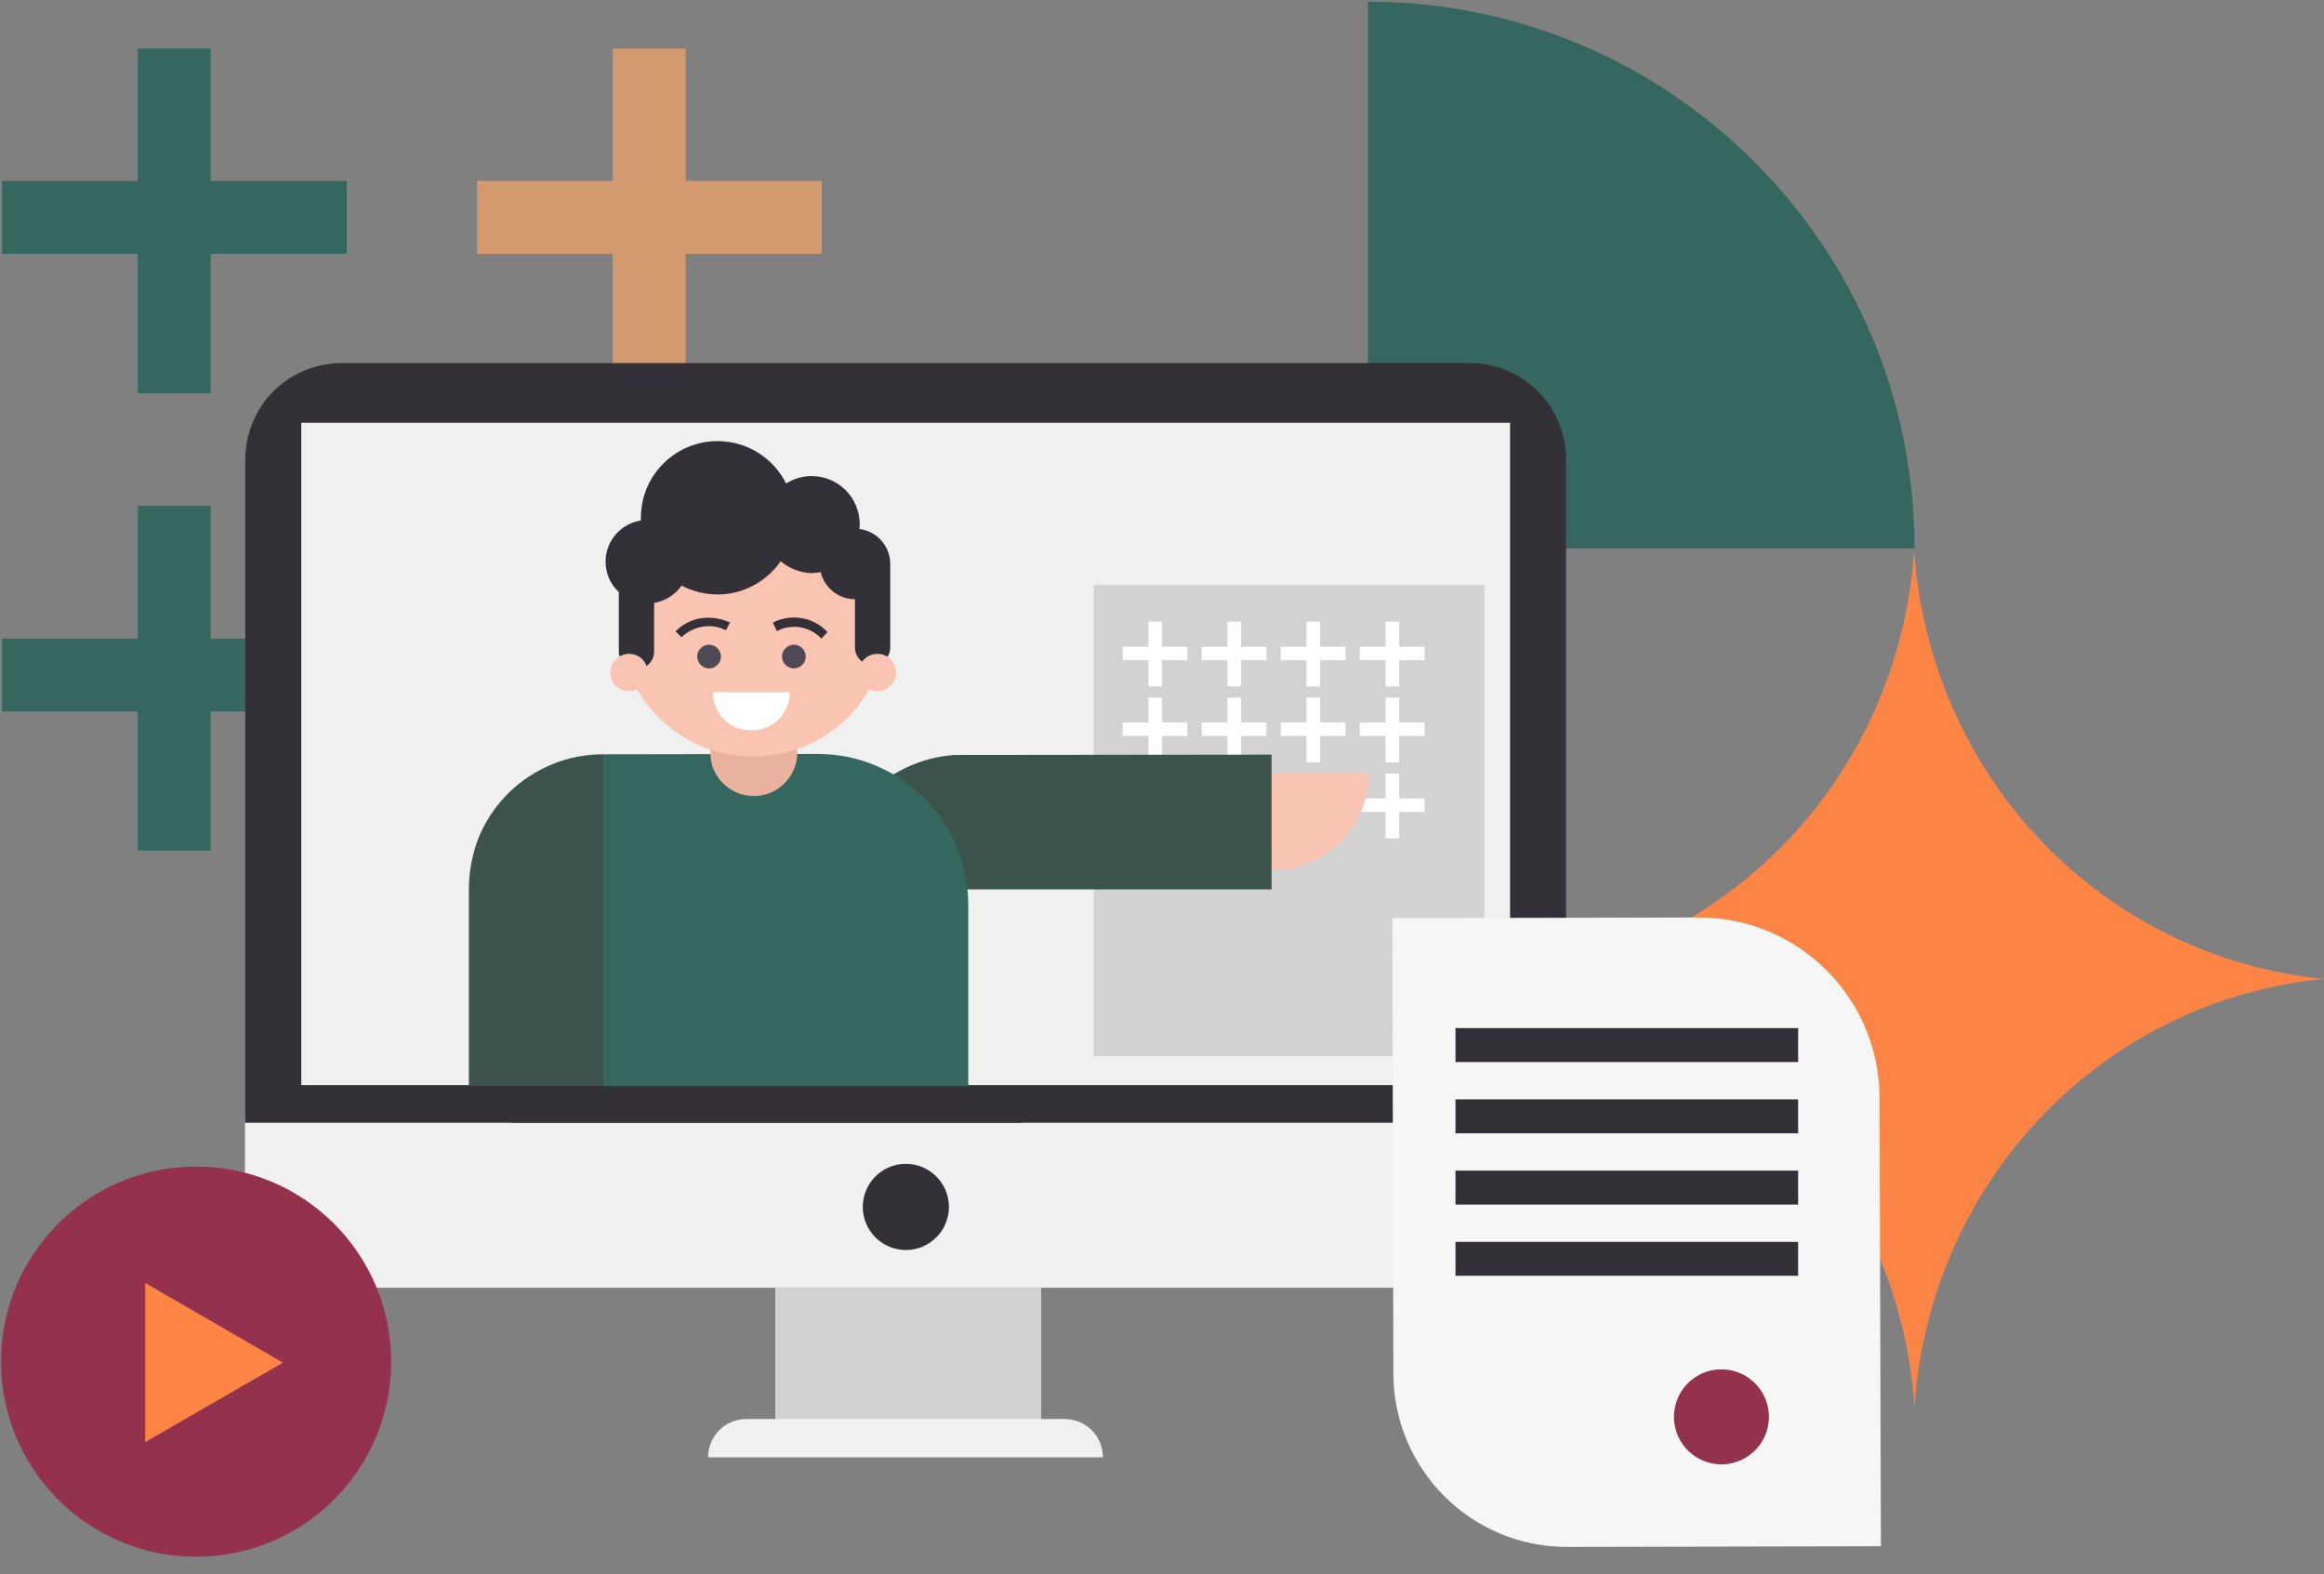 <?xml version="1.0" encoding="UTF-8"?> <!-- Generator: Adobe Illustrator 24.0.1, SVG Export Plug-In . SVG Version: 6.00 Build 0) --> <svg xmlns="http://www.w3.org/2000/svg" xmlns:xlink="http://www.w3.org/1999/xlink" id="Слой_1" x="0px" y="0px" viewBox="0 0 685 464" style="enable-background:new 0 0 685 464;" xml:space="preserve"><rect x="0" y="0" width="685" height="464" fill="#808080" stroke="none"/> <style type="text/css"> .st0{fill:#36675E;} .st1{fill:#D3996F;} .st2{fill:#FC8545;} .st3{fill:#333037;} .st4{fill:#F0F0F0;} .st5{fill:#D2D2D2;} .st6{fill:#FFFFFF;} .st7{fill:#FAC4B3;} .st8{fill:#3B524D;} .st9{fill:#EAB19F;} .st10{fill-rule:evenodd;clip-rule:evenodd;fill:#333037;} .st11{fill:#4E4954;} .st12{fill:#F6F6F6;} .st13{fill:#94324E;} </style> <g> <rect x="40.6" y="14.3" class="st0" width="21.5" height="101.6"></rect> <rect x="0.6" y="53.3" class="st0" width="101.6" height="21.5"></rect> </g> <rect x="180.6" y="14.3" class="st1" width="21.5" height="101.6"></rect> <rect x="140.6" y="53.3" class="st1" width="101.6" height="21.5"></rect> <rect x="40.6" y="149.1" class="st0" width="21.5" height="101.6"></rect> <rect x="0.6" y="188.2" class="st0" width="101.6" height="21.5"></rect> <path class="st0" d="M403.2,161.6h161.1l0,0c0-88.9-72.1-161.1-161.1-161.1l0,0V161.6z"></path> <path class="st2" d="M564.3,414.7c-2.1-32.2-15.4-62.6-37.6-85.7c-22.1-23.1-51.6-37.5-83.2-40.6c31.6-3,61.1-17.4,83.2-40.5 c22.1-23.1,35.4-53.5,37.5-85.8c2.1,32.2,15.4,62.6,37.5,85.8c22.1,23.1,51.6,37.5,83.2,40.6c-31.6,3.1-61.1,17.4-83.2,40.6 S566.4,382.5,564.3,414.7L564.3,414.7z"></path> <path class="st0" d="M248.8,263.2c-1.3-19.7-9.4-38.3-23-52.5c-13.5-14.2-31.6-23-50.9-24.8c19.3-1.9,37.4-10.6,50.9-24.8 c13.5-14.2,21.7-32.8,23-52.5c1.3,19.7,9.4,38.3,22.9,52.5c13.5,14.2,31.6,23,50.9,24.8c-19.3,1.9-37.4,10.7-50.9,24.8 S250.1,243.5,248.8,263.2L248.8,263.2z"></path> <path class="st3" d="M72.3,135.4c0-7.5,3-14.8,8.3-20.1c5.3-5.3,12.6-8.3,20.1-8.3h332.5c7.5,0,14.8,3,20.1,8.3 c5.3,5.3,8.3,12.6,8.3,20.1V340H72.3V135.4z"></path> <path class="st4" d="M72.3,330.9h389.4V351c0,3.7-0.7,7.4-2.2,10.9c-1.4,3.5-3.5,6.6-6.2,9.2c-2.6,2.6-5.8,4.7-9.2,6.2 c-3.4,1.4-7.1,2.2-10.9,2.2H100.7c-3.7,0-7.4-0.7-10.9-2.2c-3.4-1.4-6.6-3.5-9.2-6.2c-2.6-2.6-4.7-5.8-6.2-9.2 c-1.4-3.4-2.2-7.1-2.2-10.9V330.9z"></path> <path class="st3" d="M267,368.4c7,0,12.7-5.7,12.7-12.7c0-7-5.7-12.7-12.7-12.7c-7,0-12.7,5.7-12.7,12.7 C254.3,362.7,260,368.4,267,368.4z"></path> <rect x="228.5" y="379.4" class="st5" width="78.4" height="39"></rect> <path class="st4" d="M208.7,429.5c0-3,1.2-5.9,3.3-8c2.1-2.1,5-3.3,8-3.3h93.8c3,0,5.9,1.2,8,3.3c2.1,2.1,3.3,5,3.3,8H208.7z"></path> <path class="st4" d="M445.1,124.6H88.8v195.2h356.3V124.6z"></path> <path class="st5" d="M437.5,172.4H322.4v138.9h115.1V172.4z"></path> <g> <g> <g> <rect x="338.5" y="183.2" class="st6" width="4" height="19.1"></rect> <rect x="330.9" y="190.6" class="st6" width="19.1" height="4"></rect> </g> <g> <rect x="361.8" y="183.2" class="st6" width="4" height="19.1"></rect> <rect x="354.2" y="190.6" class="st6" width="19.1" height="4"></rect> </g> <g> <rect x="385.1" y="183.2" class="st6" width="4" height="19.1"></rect> <rect x="377.5" y="190.6" class="st6" width="19.1" height="4"></rect> </g> <g> <rect x="408.4" y="183.2" class="st6" width="4" height="19.1"></rect> <rect x="400.8" y="190.6" class="st6" width="19.1" height="4"></rect> </g> </g> <g> <g> <rect x="338.5" y="205.6" class="st6" width="4" height="19.1"></rect> <rect x="330.9" y="212.9" class="st6" width="19.1" height="4"></rect> </g> <g> <rect x="361.8" y="205.6" class="st6" width="4" height="19.1"></rect> <rect x="354.2" y="212.9" class="st6" width="19.1" height="4"></rect> </g> <g> <rect x="385.1" y="205.6" class="st6" width="4" height="19.1"></rect> <rect x="377.5" y="212.9" class="st6" width="19.1" height="4"></rect> </g> <g> <rect x="408.4" y="205.6" class="st6" width="4" height="19.1"></rect> <rect x="400.8" y="212.9" class="st6" width="19.1" height="4"></rect> </g> </g> <g> <g> <rect x="338.5" y="228" class="st6" width="4" height="19.1"></rect> <rect x="330.9" y="235.3" class="st6" width="19.1" height="4"></rect> </g> <g> <rect x="361.8" y="228" class="st6" width="4" height="19.1"></rect> <rect x="354.2" y="235.3" class="st6" width="19.1" height="4"></rect> </g> <g> <rect x="385.1" y="228" class="st6" width="4" height="19.1"></rect> <rect x="377.5" y="235.3" class="st6" width="19.1" height="4"></rect> </g> <g> <rect x="408.4" y="228" class="st6" width="4" height="19.1"></rect> <rect x="400.8" y="235.3" class="st6" width="19.1" height="4"></rect> </g> </g> </g> <path class="st7" d="M374.8,227.8h28.7c0,7.6-3,14.9-8.4,20.3c-5.4,5.4-12.7,8.4-20.3,8.4V227.8z"></path> <path class="st8" d="M281.3,222.5L281.3,222.5c-10,0.7-19.4,5.2-26.3,12.5c-6.8,7.3-10.7,17-10.6,27.1h130.4v-39.7L281.3,222.5z"></path> <path class="st0" d="M171.5,224.4l6.3-2.1l63.2-0.1c5.8,0,11.6,1.1,17,3.4c5.4,2.2,10.3,5.5,14.4,9.6c4.1,4.1,7.4,9,9.6,14.5 s3.4,11.2,3.4,17v60h-84.4c-5.8,0-11.6-1.1-17-3.4c-5.4-2.2-10.3-5.5-14.4-9.6c-4.1-4.1-7.4-9-9.6-14.4c-2.2-5.4-3.4-11.2-3.4-17 L171.5,224.4z"></path> <path class="st9" d="M222.2,234.6c7.1,0,12.8-5.8,12.8-12.8c0-7.1-5.8-12.8-12.8-12.8c-7.1,0-12.8,5.8-12.8,12.8 C209.3,228.9,215.1,234.6,222.2,234.6z"></path> <path class="st7" d="M221.9,223v-39.6h39.6c0,5.2-1,10.4-3,15.2c-2,4.8-4.9,9.2-8.6,12.8c-3.7,3.7-8,6.6-12.8,8.6 C232.3,222,227.1,223,221.9,223z"></path> <path class="st7" d="M222.1,223v-39.6h-39.6c0,5.2,1,10.4,3,15.2c2,4.8,4.9,9.2,8.6,12.8c3.7,3.7,8,6.6,12.8,8.6 C211.7,222,216.9,223,222.1,223L222.1,223z"></path> <path class="st7" d="M222.1,144v39.6h-39.6c0-5.2,1-10.4,3-15.2c2-4.8,4.9-9.2,8.6-12.9c3.7-3.7,8-6.6,12.8-8.6 C211.7,145,216.9,144,222.1,144L222.1,144z"></path> <path class="st7" d="M221.6,144v39.6h39.6c0-10.5-4.2-20.6-11.6-28C242.2,148.1,232.1,144,221.6,144L221.6,144z"></path> <path class="st10" d="M230.1,165.4c-4.1,5.9-10.9,9.8-18.6,9.8c-3.8,0-7.5-1-10.6-2.6c-1.9,2.7-4.8,4.5-8.1,5.1V192 c0,2.9-2.3,5.2-5.2,5.2c-2.9,0-5.2-2.3-5.2-5.2v-17.5c-2.4-2.2-3.9-5.4-3.9-9c0-6.1,4.5-11.2,10.4-12.1c0-0.3,0-0.5,0-0.8 c0-12.5,10.1-22.6,22.6-22.6c8.9,0,16.5,5.1,20.2,12.5c2.2-1.4,4.8-2.2,7.5-2.2c7.9,0,14.2,6.4,14.2,14.2c0,0.5,0,0.9-0.1,1.4 c5.1,0.6,9.1,5,9.1,10.3v24.6c0,2.9-2.3,5.2-5.2,5.2c-2.9,0-5.2-2.3-5.2-5.2v-14.2c-4.9,0-9-3.4-10.1-8c-0.9,0.2-1.9,0.3-2.8,0.3 C235.8,168.8,232.6,167.5,230.1,165.4z"></path> <path class="st7" d="M221.9,202.1c2.1-0.1,4.1-1,5.5-2.5c1.4-1.5,2.3-3.5,2.3-5.6c0-2.1-0.8-4.1-2.3-5.6c-1.4-1.5-3.4-2.4-5.5-2.5 V202.1z"></path> <path class="st7" d="M185.4,203.7c3,0,5.5-2.4,5.5-5.5s-2.4-5.5-5.5-5.5c-3,0-5.5,2.4-5.5,5.5S182.4,203.7,185.4,203.7z"></path> <path class="st7" d="M258.6,203.7c3,0,5.5-2.4,5.5-5.5s-2.4-5.5-5.5-5.5c-3,0-5.5,2.4-5.5,5.5S255.6,203.7,258.6,203.7z"></path> <path class="st8" d="M138.2,262.1V320h39.6v-97.7c-5.2,0-10.4,1-15.2,3c-4.8,2-9.2,4.9-12.9,8.6c-3.7,3.7-6.6,8.1-8.6,12.9 C139.2,251.7,138.2,256.8,138.2,262.1z"></path> <path class="st11" d="M234,197c-1.9,0-3.5-1.6-3.5-3.5c0-1.9,1.6-3.5,3.5-3.5c1.9,0,3.5,1.6,3.5,3.5C237.5,195.4,235.9,197,234,197z "></path> <path class="st11" d="M209,197c-1.9,0-3.5-1.6-3.5-3.5c0-1.9,1.6-3.5,3.5-3.5s3.5,1.6,3.5,3.5C212.5,195.4,210.9,197,209,197z"></path> <path class="st6" d="M232.8,204h-22.7c0,6.2,4.9,11.2,11,11.2h0.7C227.9,215.2,232.8,210.2,232.8,204z"></path> <path class="st3" d="M242.1,188.2c-1.6-1.7-3.8-2.9-6.1-3.3c-2.3-0.4-4.7-0.1-6.8,1l-1.2-2.5c2.6-1.3,5.5-1.7,8.4-1.2 c2.9,0.5,5.5,1.9,7.5,4.1L242.1,188.2z M229.3,185.9L229,186l-1.2-2.5l0.3-0.1L229.3,185.9z M228.7,184.7l0.6,1.2L228.7,184.7z"></path> <path class="st3" d="M200.9,187.8c1.6-1.6,3.8-2.7,6.1-3.1c2.3-0.4,4.7-0.1,6.8,1l1.2-2.3c-2.6-1.2-5.5-1.6-8.4-1.2 c-2.9,0.5-5.5,1.8-7.5,3.9L200.9,187.8z M213.8,185.6l0.2,0.1l1.2-2.3l-0.2-0.1L213.8,185.6z M214.3,184.4l-0.6,1.2L214.3,184.4z"></path> <path class="st12" d="M554,323.5c-0.1-29.4-24-53.2-53.4-53.1l-90.2,0.2l0.3,134.3c0.1,28.2,23,51.1,51.3,51l92.4-0.2L554,323.5z"></path> <rect x="429" y="303" class="st3" width="101" height="10"></rect> <rect x="429" y="324" class="st3" width="101" height="10"></rect> <rect x="429" y="345" class="st3" width="101" height="10"></rect> <rect x="429" y="366" class="st3" width="101" height="10"></rect> <ellipse transform="matrix(0.16 -0.987 0.987 0.16 14.021 851.65)" class="st13" cx="507.5" cy="417.6" rx="14" ry="14"></ellipse> <circle class="st13" cx="57.8" cy="401.3" r="57.5"></circle> <polygon class="st2" points="83.4,401.6 42.8,378.1 42.8,425 "></polygon> <rect x="151" y="320.1" class="st3" width="150" height="10.8"></rect> </svg> 